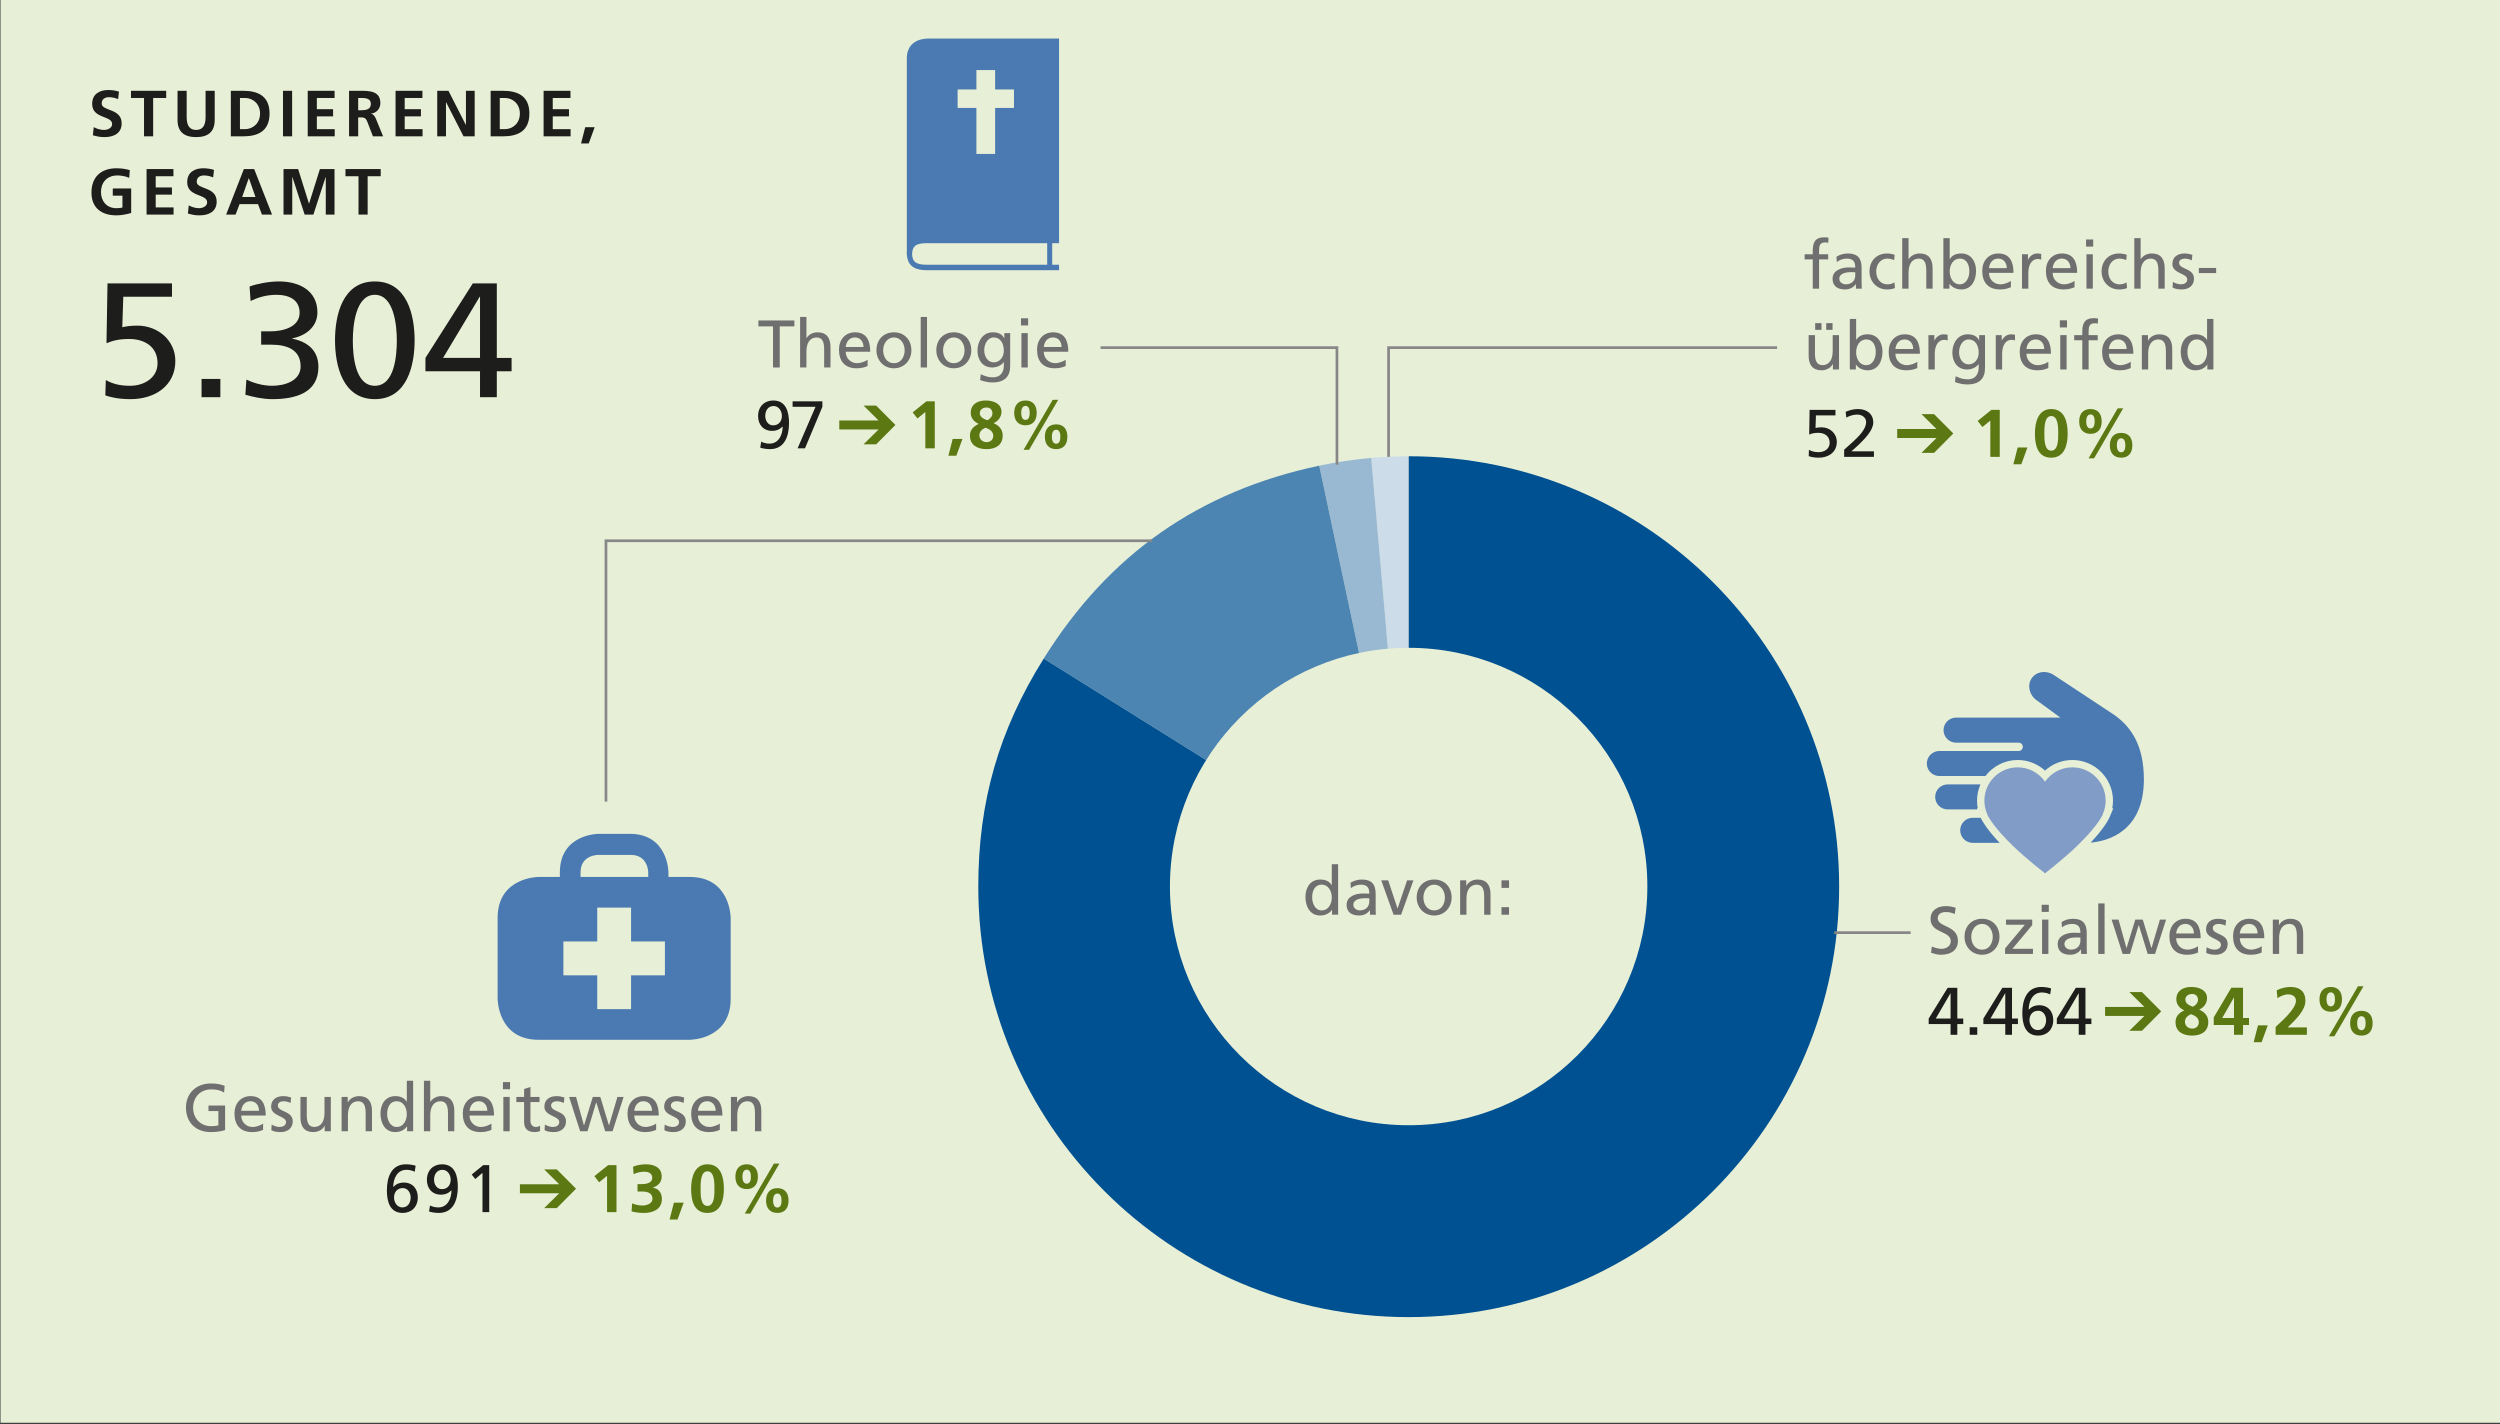 <?xml version="1.0" encoding="UTF-8"?>
<svg xmlns="http://www.w3.org/2000/svg" xmlns:xlink="http://www.w3.org/1999/xlink" version="1.1" viewBox="0 0 920 524">
  <rect x="0" y="0" width="920" height="524" fill="#333333" stroke="none"/>
  <defs>
    <style>
      .st0, .st1 {
        fill: none;
      }

      .st2 {
        fill: #005191;
      }

      .st2, .st3, .st4, .st5 {
        fill-rule: evenodd;
      }

      .st6 {
        fill: #e8efd7;
      }

      .st7 {
        fill: #1d1d1b;
      }

      .st1 {
        stroke: #878787;
      }

      .st8 {
        fill: #5b7813;
      }

      .st9 {
        fill: #5b7813;
      }

      .st10 {
        isolation: isolate;
      }

      .st11 {
        mix-blend-mode: multiply;
      }

      .st12 {
        clip-path: url(#clippath-1);
      }

      .st3 {
        fill: #4c85b2;
      }

      .st13 {
        fill: #4a7ab1;
      }

      .st14 {
        fill: #706f6f;
      }

      .st15 {
        fill: #706f6f;
      }

      .st4 {
        fill: #99b9d3;
      }

      .st16 {
        fill: #819cc7;
      }

      .st5 {
        fill: #ccdce9;
      }

      .st17 {
        clip-path: url(#clippath);
      }
    </style>
    <clipPath id="clippath">
      <rect class="st0" x="171.425" y="297.752" width="109.164" height="86.196"></rect>
    </clipPath>
    <clipPath id="clippath-1">
      <rect class="st0" x="311.606" y="-2.725" width="100.225" height="103.459"></rect>
    </clipPath>
  </defs>
  <g class="st10">
    <g id="Studenten_Fachbereiche">
      <rect class="st6" x=".183" y="-.417" width="920" height="524"></rect>
      <g class="st11">
        <g>
          <path class="st5" d="M518.412,326.3l-13.805-157.796c4.445-.389,9.344-.603,13.805-.603v158.399Z"></path>
          <path class="st4" d="M518.412,326.3l-32.933-154.938c6.075-1.291,12.94-2.317,19.128-2.859l13.805,157.796Z"></path>
          <path class="st3" d="M518.412,326.3l-134.33-83.939c24.013-38.43,57.072-61.577,101.397-70.999l32.933,154.938Z"></path>
          <path class="st2" d="M518.412,326.3v-158.399c87.481,0,158.399,70.918,158.399,158.399s-70.918,158.399-158.399,158.399-158.399-70.918-158.399-158.399c0-31.231,7.519-57.453,24.069-83.939l134.33,83.939Z"></path>
        </g>
      </g>
      <polyline class="st1" points="405 127.926 492 127.926 492 171"></polyline>
      <polyline class="st1" points="653.97 127.926 511 127.926 511 168.117"></polyline>
      <polyline class="st1" points="223 295 223 199 424 199"></polyline>
      <line class="st1" x1="703.113" y1="343.212" x2="675" y2="343.212"></line>
      <g class="st11">
        <path class="st16" d="M774.878,294.644c0-6.77-5.489-12.26-12.26-12.26-4.168,0-7.838,2.09-10.053,5.269-2.215-3.179-5.885-5.269-10.053-5.269-6.772,0-12.26,5.49-12.26,12.26,0,1.742.374,3.393,1.03,4.895l-.049.009c.607,1.456,2.943,5.395,9.808,12.016,4.494,4.333,11.525,9.833,11.525,9.833,0,0,7.03-5.5,11.524-9.833,6.865-6.621,9.201-10.56,9.808-12.016l-.049-.009c.655-1.502,1.03-3.153,1.03-4.895"></path>
        <path class="st13" d="M727.497,297.485l.315-.058c-.175-.915-.263-1.844-.263-2.783,0-2.129.454-4.152,1.259-5.988h-12.06c-2.551,0-4.605,2.07-4.605,4.605,0,2.551,2.054,4.605,4.605,4.605h10.9l-.152-.38Z"></path>
        <path class="st13" d="M777.354,262.63c-6.495-4.278-21.675-14.313-21.675-14.313-2.839-1.816-6.467-1.171-8.13,1.456-1.637,2.638-.676,6.24,2.158,8.083l8.522,6.23h-38.403c-2.549,0-4.605,2.054-4.605,4.605,0,2.534,2.055,4.605,4.605,4.605h23.042c.841,0,1.529.69,1.529,1.527,0,.857-.688,1.548-1.529,1.548h-29.194c-2.535,0-4.605,2.054-4.605,4.605s2.07,4.605,4.605,4.605h16.962c2.736-3.578,7.036-5.899,11.877-5.899,3.749,0,7.325,1.418,10.053,3.901,2.728-2.482,6.304-3.901,10.053-3.901,8.251,0,14.963,6.712,14.963,14.963,0,.939-.088,1.869-.263,2.783l.365.067-1.29,3.093c-.5,1.199-2.131,4.275-7.04,9.496,6.335-.534,19.598-4.085,19.598-23.286,0-12.961-5.084-19.893-11.597-24.167Z"></path>
        <path class="st13" d="M728.895,300.941h-2.937c-2.535,0-4.605,2.071-4.605,4.605,0,2.551,2.069,4.624,4.605,4.624h9.901c-4.548-4.823-6.314-7.83-6.964-9.229Z"></path>
      </g>
      <g class="st11">
        <g class="st17">
          <path class="st13" d="M244.69,358.912h-12.455v12.454h-12.455v-12.454h-12.455v-12.455h12.455v-12.455h12.455v12.455h12.455v12.455ZM238.551,322.72h-24.911v-1.702c0-6.406,6.405-6.406,6.405-6.406h12.099c6.406,0,6.406,6.406,6.406,6.406v1.702ZM268.888,367.583v-29.799s0-15.064-15.064-15.064h-7.836v-1.633s0-14.235-14.235-14.235h-11.491s-14.235,0-14.235,14.235v1.633h-7.836s-15.066,0-15.066,15.064v29.799s0,15.064,15.066,15.064h55.634s15.064,0,15.064-15.064"></path>
        </g>
      </g>
      <g class="st11">
        <g class="st12">
          <path class="st13" d="M373.141,39.711h-6.935v16.926h-6.889v-16.926h-6.912v-6.794h6.912v-7.125h6.889v7.125h6.935v6.794ZM389.73,88.684V14.175h-48.023c-4.007,0-8,1.897-8,7.314v71.902s1.865-.458,1.979-1.503c.16-1.489,1.962-3.205,2.764-3.205h51.281Z"></path>
          <path class="st13" d="M335.656,93.458c.086-2.476.914-3.97,5.39-3.97h48.685v-2.006h-48.725c-3.712,0-6.816,1.078-7.258,5.407-.055.055-.055,1.084,0,1.138.442,4.329,3.546,5.408,7.258,5.408h48.725v-2.007h-48.685c-4.476,0-5.304-1.492-5.39-3.969"></path>
          <rect class="st13" x="385.37" y="88.422" width="1.842" height="9.395"></rect>
        </g>
      </g>
      <path class="st6" d="M518.383,414.086c48.516,0,87.846-39.33,87.846-87.846s-39.33-87.846-87.846-87.846-87.846,39.33-87.846,87.846,39.33,87.846,87.846,87.846"></path>
      <g>
        <path class="st15" d="M719.35,336.35c-1.264-.496-1.959-.719-3.249-.719-1.389,0-3.025.495-3.025,2.305,0,3.322,7.439,2.554,7.439,8.257,0,3.694-2.851,5.157-6.324,5.157-1.215,0-2.404-.347-3.546-.719l.249-2.305c.843.347,2.33.843,3.595.843,1.413,0,3.396-.793,3.396-2.827,0-3.868-7.438-2.802-7.438-8.182,0-3.075,2.43-4.711,5.554-4.711,1.14,0,2.505.198,3.694.62l-.347,2.281Z"></path>
        <path class="st15" d="M729.391,338.11c3.843,0,6.421,2.776,6.421,6.621,0,3.619-2.628,6.619-6.421,6.619-3.819,0-6.448-3-6.448-6.619,0-3.844,2.58-6.621,6.448-6.621ZM729.391,349.466c2.727,0,3.942-2.479,3.942-4.735,0-2.406-1.462-4.737-3.942-4.737-2.505,0-3.967,2.331-3.967,4.737,0,2.256,1.215,4.735,3.967,4.735Z"></path>
        <path class="st15" d="M737.868,349.019l7.29-8.728h-6.943v-1.884h9.646v2.034l-7.29,8.728h7.563v1.884h-10.265v-2.034Z"></path>
        <path class="st15" d="M753.958,335.58h-2.628v-2.628h2.628v2.628ZM751.479,338.407h2.331v12.646h-2.331v-12.646Z"></path>
        <path class="st15" d="M758.668,339.3c1.165-.694,2.554-1.19,4.167-1.19,3.619,0,5.082,1.785,5.082,5.232v5.232c0,1.438.05,2.107.1,2.479h-2.182v-1.636h-.05c-.546.768-1.786,1.933-3.918,1.933-2.728,0-4.638-1.19-4.638-3.942,0-3.174,3.472-4.165,5.877-4.165.918,0,1.563,0,2.479.05,0-2.182-.793-3.298-3.123-3.298-1.315,0-2.728.496-3.67,1.29l-.124-1.984ZM765.586,345.028c-.495,0-.992-.05-1.487-.05-1.264,0-4.389.198-4.389,2.43,0,1.339,1.289,2.058,2.355,2.058,2.305,0,3.52-1.438,3.52-3.322v-1.116Z"></path>
        <path class="st15" d="M772.156,332.457h2.331v18.596h-2.331v-18.596Z"></path>
        <path class="st15" d="M793.058,351.053h-2.703l-3.273-10.612h-.05l-3.199,10.612h-2.702l-4.068-12.646h2.554l2.901,10.463h.05l3.223-10.463h2.752l3.174,10.463h.05l3.075-10.463h2.281l-4.066,12.646Z"></path>
        <path class="st15" d="M808.873,350.533c-.892.322-1.909.818-3.991.818-4.488,0-6.547-2.727-6.547-6.843,0-3.744,2.356-6.397,5.926-6.397,4.216,0,5.58,3.075,5.58,7.141h-9.025c0,2.504,1.959,4.215,4.165,4.215,1.537,0,3.322-.793,3.892-1.264v2.331ZM807.361,343.515c0-1.933-1.141-3.52-3.15-3.52-2.281,0-3.223,1.884-3.396,3.52h6.546Z"></path>
        <path class="st15" d="M812.021,348.574c.918.595,2.232.892,2.901.892,1.066,0,2.38-.447,2.38-1.81,0-2.305-5.479-2.107-5.479-5.653,0-2.628,1.959-3.892,4.464-3.892,1.091,0,1.983.222,2.901.495l-.198,2.034c-.522-.322-1.909-.645-2.455-.645-1.191,0-2.232.496-2.232,1.537,0,2.578,5.481,1.834,5.481,5.877,0,2.703-2.158,3.942-4.414,3.942-1.19,0-2.404-.123-3.471-.693l.123-2.083Z"></path>
        <path class="st15" d="M832.301,350.533c-.892.322-1.909.818-3.991.818-4.488,0-6.547-2.727-6.547-6.843,0-3.744,2.356-6.397,5.926-6.397,4.216,0,5.58,3.075,5.58,7.141h-9.025c0,2.504,1.959,4.215,4.165,4.215,1.537,0,3.322-.793,3.892-1.264v2.331ZM830.789,343.515c0-1.933-1.141-3.52-3.15-3.52-2.281,0-3.223,1.884-3.396,3.52h6.546Z"></path>
        <path class="st15" d="M836.392,338.407h2.256v2.008h.05c.694-1.438,2.38-2.305,4.141-2.305,3.273,0,4.735,2.033,4.735,5.43v7.513h-2.331v-6.546c0-2.95-.645-4.389-2.677-4.513-2.653,0-3.844,2.133-3.844,5.208v5.851h-2.33v-12.646Z"></path>
      </g>
      <g>
        <path class="st15" d="M284.472,120.109h-5.38v-2.182h13.24v2.182h-5.38v15.125h-2.479v-15.125Z"></path>
        <path class="st15" d="M294.438,116.638h2.331v7.761h.05c.843-1.339,2.305-2.108,4.066-2.108,3.273,0,4.735,2.034,4.735,5.43v7.513h-2.331v-6.546c0-2.95-.644-4.389-2.677-4.513-2.653,0-3.843,2.132-3.843,5.207v5.852h-2.331v-18.597Z"></path>
        <path class="st15" d="M319.28,134.714c-.892.322-1.908.818-3.991.818-4.488,0-6.546-2.728-6.546-6.844,0-3.744,2.355-6.397,5.926-6.397,4.215,0,5.578,3.075,5.578,7.141h-9.025c0,2.505,1.959,4.215,4.165,4.215,1.537,0,3.322-.793,3.892-1.264v2.331ZM317.768,127.697c0-1.934-1.14-3.521-3.148-3.521-2.281,0-3.223,1.885-3.397,3.521h6.546Z"></path>
        <path class="st15" d="M328.974,122.291c3.843,0,6.421,2.777,6.421,6.621,0,3.62-2.628,6.621-6.421,6.621-3.819,0-6.447-3.001-6.447-6.621,0-3.844,2.578-6.621,6.447-6.621ZM328.974,133.648c2.727,0,3.942-2.479,3.942-4.736,0-2.405-1.463-4.736-3.942-4.736-2.505,0-3.967,2.331-3.967,4.736,0,2.257,1.215,4.736,3.967,4.736Z"></path>
        <path class="st15" d="M338.816,116.638h2.331v18.597h-2.331v-18.597Z"></path>
        <path class="st15" d="M351.013,122.291c3.844,0,6.423,2.777,6.423,6.621,0,3.62-2.628,6.621-6.423,6.621-3.817,0-6.447-3.001-6.447-6.621,0-3.844,2.578-6.621,6.447-6.621ZM351.013,133.648c2.728,0,3.943-2.479,3.943-4.736,0-2.405-1.464-4.736-3.943-4.736-2.504,0-3.967,2.331-3.967,4.736,0,2.257,1.215,4.736,3.967,4.736Z"></path>
        <path class="st15" d="M371.741,134.689c0,3.843-1.984,6.05-6.522,6.05-1.339,0-2.505-.174-4.537-.868l.248-2.158c1.785.818,2.851,1.141,4.563,1.141,2.455,0,3.918-1.661,3.918-4.339v-1.24h-.05c-.992,1.314-2.628,1.959-4.24,1.959-3.621,0-5.406-2.95-5.406-6.224,0-3.248,1.836-6.72,5.653-6.72,2.232,0,3.472.818,4.167,2.182h.05v-1.885h2.157v12.101ZM369.41,129.06c0-2.628-1.215-4.885-3.694-4.885-2.356,0-3.522,2.554-3.522,4.711,0,2.38,1.339,4.463,3.522,4.463s3.694-1.934,3.694-4.29Z"></path>
        <path class="st15" d="M378.359,119.762h-2.629v-2.629h2.629v2.629ZM375.88,122.589h2.331v12.646h-2.331v-12.646Z"></path>
        <path class="st15" d="M392.169,134.714c-.892.322-1.909.818-3.993.818-4.488,0-6.546-2.728-6.546-6.844,0-3.744,2.356-6.397,5.926-6.397,4.215,0,5.58,3.075,5.58,7.141h-9.026c0,2.505,1.959,4.215,4.167,4.215,1.537,0,3.322-.793,3.892-1.264v2.331ZM390.657,127.697c0-1.934-1.141-3.521-3.15-3.521-2.281,0-3.223,1.885-3.397,3.521h6.547Z"></path>
      </g>
      <g>
        <path class="st15" d="M82.472,402.082c-1.215-.793-2.529-1.19-4.761-1.19-3.991,0-6.645,2.901-6.645,6.769,0,4.066,2.925,6.769,6.52,6.769,1.711,0,2.158-.174,2.778-.298v-5.256h-3.645v-2.034h6.124v9.001c-.942.322-2.578.768-5.281.768-5.479,0-9.125-3.52-9.125-9.025,0-5.331,3.868-8.877,9.15-8.877,2.53,0,3.646.372,5.083.867l-.198,2.505Z"></path>
        <path class="st15" d="M96.825,415.794c-.892.322-1.908.818-3.991.818-4.488,0-6.546-2.727-6.546-6.843,0-3.744,2.355-6.397,5.926-6.397,4.215,0,5.578,3.075,5.578,7.141h-9.025c0,2.504,1.959,4.215,4.165,4.215,1.537,0,3.322-.793,3.892-1.264v2.331ZM95.313,408.777c0-1.935-1.14-3.522-3.148-3.522-2.281,0-3.223,1.884-3.397,3.522h6.546Z"></path>
        <path class="st15" d="M99.973,413.835c.917.595,2.231.892,2.901.892,1.066,0,2.38-.447,2.38-1.81,0-2.305-5.481-2.107-5.481-5.653,0-2.628,1.959-3.892,4.464-3.892,1.091,0,1.983.222,2.901.495l-.198,2.034c-.521-.322-1.909-.645-2.455-.645-1.19,0-2.232.496-2.232,1.537,0,2.578,5.481,1.834,5.481,5.877,0,2.703-2.157,3.942-4.414,3.942-1.19,0-2.404-.123-3.471-.694l.124-2.082Z"></path>
        <path class="st15" d="M121.742,416.314h-2.256v-2.008h-.051c-.693,1.438-2.38,2.305-4.14,2.305-3.273,0-4.737-2.033-4.737-5.43v-7.513h2.331v6.546c0,2.952.645,4.389,2.679,4.513,2.652,0,3.843-2.133,3.843-5.208v-5.851h2.331v12.646Z"></path>
        <path class="st15" d="M125.707,403.668h2.256v2.008h.05c.694-1.438,2.38-2.305,4.141-2.305,3.273,0,4.735,2.033,4.735,5.43v7.513h-2.331v-6.546c0-2.95-.644-4.389-2.677-4.513-2.653,0-3.843,2.133-3.843,5.208v5.851h-2.331v-12.646Z"></path>
        <path class="st15" d="M149.806,414.529h-.051c-.62.942-2.058,2.082-4.314,2.082-3.819,0-5.43-3.396-5.43-6.843,0-3.397,1.785-6.397,5.455-6.397,2.206,0,3.471.867,4.189,2.033h.05v-7.686h2.331v18.596h-2.231v-1.785ZM145.987,414.727c2.628,0,3.718-2.604,3.718-4.711,0-2.355-1.215-4.761-3.744-4.761s-3.52,2.38-3.471,4.686c-.05,1.984.992,4.786,3.496,4.786Z"></path>
        <path class="st15" d="M156.003,397.718h2.331v7.761h.05c.843-1.339,2.305-2.107,4.066-2.107,3.273,0,4.735,2.033,4.735,5.43v7.513h-2.331v-6.546c0-2.95-.644-4.389-2.677-4.513-2.653,0-3.843,2.133-3.843,5.208v5.851h-2.331v-18.596Z"></path>
        <path class="st15" d="M180.845,415.794c-.892.322-1.909.818-3.993.818-4.488,0-6.546-2.727-6.546-6.843,0-3.744,2.356-6.397,5.926-6.397,4.215,0,5.58,3.075,5.58,7.141h-9.026c0,2.504,1.959,4.215,4.167,4.215,1.537,0,3.322-.793,3.892-1.264v2.331ZM179.333,408.777c0-1.935-1.141-3.522-3.15-3.522-2.281,0-3.223,1.884-3.397,3.522h6.547Z"></path>
        <path class="st15" d="M187.712,400.842h-2.629v-2.629h2.629v2.629ZM185.233,403.668h2.331v12.646h-2.331v-12.646Z"></path>
        <path class="st15" d="M198.546,405.552h-3.346v6.919c0,1.462.892,2.256,1.958,2.256.72,0,1.24-.223,1.587-.447v1.984c-.521.149-1.239.347-1.983.347-2.406,0-3.892-1.14-3.892-3.669v-7.39h-2.853v-1.884h2.853v-2.926l2.331-.744v3.67h3.346v1.884Z"></path>
        <path class="st15" d="M200.529,413.835c.917.595,2.231.892,2.901.892,1.066,0,2.38-.447,2.38-1.81,0-2.305-5.481-2.107-5.481-5.653,0-2.628,1.959-3.892,4.464-3.892,1.091,0,1.983.222,2.901.495l-.198,2.034c-.521-.322-1.909-.645-2.455-.645-1.19,0-2.232.496-2.232,1.537,0,2.578,5.481,1.834,5.481,5.877,0,2.703-2.157,3.942-4.414,3.942-1.19,0-2.404-.123-3.471-.694l.124-2.082Z"></path>
        <path class="st15" d="M225.422,416.314h-2.703l-3.273-10.612h-.05l-3.199,10.612h-2.703l-4.066-12.646h2.554l2.901,10.463h.05l3.223-10.463h2.752l3.174,10.463h.05l3.075-10.463h2.281l-4.066,12.646Z"></path>
        <path class="st15" d="M241.461,415.794c-.892.322-1.909.818-3.993.818-4.488,0-6.546-2.727-6.546-6.843,0-3.744,2.356-6.397,5.926-6.397,4.215,0,5.58,3.075,5.58,7.141h-9.026c0,2.504,1.959,4.215,4.167,4.215,1.537,0,3.322-.793,3.892-1.264v2.331ZM239.949,408.777c0-1.935-1.141-3.522-3.15-3.522-2.281,0-3.223,1.884-3.397,3.522h6.547Z"></path>
        <path class="st15" d="M244.608,413.835c.918.595,2.232.892,2.901.892,1.066,0,2.38-.447,2.38-1.81,0-2.305-5.479-2.107-5.479-5.653,0-2.628,1.959-3.892,4.462-3.892,1.092,0,1.984.222,2.902.495l-.199,2.034c-.521-.322-1.909-.645-2.454-.645-1.191,0-2.232.496-2.232,1.537,0,2.578,5.479,1.834,5.479,5.877,0,2.703-2.157,3.942-4.413,3.942-1.191,0-2.406-.123-3.472-.694l.124-2.082Z"></path>
        <path class="st15" d="M264.889,415.794c-.892.322-1.908.818-3.991.818-4.488,0-6.546-2.727-6.546-6.843,0-3.744,2.355-6.397,5.926-6.397,4.215,0,5.578,3.075,5.578,7.141h-9.025c0,2.504,1.959,4.215,4.165,4.215,1.537,0,3.322-.793,3.892-1.264v2.331ZM263.377,408.777c0-1.935-1.14-3.522-3.148-3.522-2.281,0-3.223,1.884-3.397,3.522h6.546Z"></path>
        <path class="st15" d="M268.98,403.668h2.256v2.008h.05c.694-1.438,2.38-2.305,4.141-2.305,3.273,0,4.735,2.033,4.735,5.43v7.513h-2.331v-6.546c0-2.95-.644-4.389-2.677-4.513-2.653,0-3.843,2.133-3.843,5.208v5.851h-2.331v-12.646Z"></path>
      </g>
      <g>
        <path class="st15" d="M490.198,334.826h-.05c-.62.942-2.058,2.082-4.314,2.082-3.819,0-5.431-3.396-5.431-6.843,0-3.397,1.786-6.397,5.455-6.397,2.208,0,3.472.867,4.191,2.033h.05v-7.686h2.331v18.596h-2.232v-1.785ZM486.379,335.024c2.629,0,3.72-2.604,3.72-4.711,0-2.355-1.215-4.761-3.744-4.761s-3.52,2.38-3.471,4.686c-.05,1.984.992,4.786,3.495,4.786Z"></path>
        <path class="st15" d="M496.99,324.858c1.165-.694,2.554-1.19,4.167-1.19,3.619,0,5.082,1.785,5.082,5.232v5.232c0,1.438.05,2.107.1,2.479h-2.182v-1.636h-.05c-.546.768-1.786,1.933-3.918,1.933-2.728,0-4.638-1.19-4.638-3.942,0-3.174,3.472-4.165,5.877-4.165.918,0,1.563,0,2.479.05,0-2.182-.793-3.298-3.123-3.298-1.315,0-2.728.496-3.67,1.29l-.124-1.984ZM503.908,330.586c-.495,0-.992-.05-1.487-.05-1.264,0-4.389.198-4.389,2.43,0,1.339,1.289,2.058,2.355,2.058,2.305,0,3.52-1.438,3.52-3.322v-1.116Z"></path>
        <path class="st15" d="M515.61,336.611h-2.778l-4.537-12.646h2.554l3.421,10.315h.05l3.496-10.315h2.331l-4.537,12.646Z"></path>
        <path class="st15" d="M527.784,323.668c3.843,0,6.421,2.776,6.421,6.621,0,3.619-2.628,6.619-6.421,6.619-3.819,0-6.448-3-6.448-6.619,0-3.844,2.58-6.621,6.448-6.621ZM527.784,335.024c2.727,0,3.942-2.479,3.942-4.735,0-2.406-1.462-4.737-3.942-4.737-2.505,0-3.967,2.331-3.967,4.737,0,2.256,1.215,4.735,3.967,4.735Z"></path>
        <path class="st15" d="M537.326,323.965h2.257v2.008h.05c.694-1.438,2.38-2.305,4.141-2.305,3.273,0,4.735,2.033,4.735,5.43v7.513h-2.331v-6.546c0-2.95-.645-4.389-2.677-4.513-2.653,0-3.844,2.133-3.844,5.208v5.851h-2.331v-12.646Z"></path>
        <path class="st15" d="M555.326,326.743h-2.778v-2.778h2.778v2.778ZM552.549,333.833h2.778v2.778h-2.778v-2.778Z"></path>
      </g>
      <g>
        <path class="st7" d="M43.472,36.486c-1.056-.456-2.231-.72-3.408-.72-1.151,0-2.64.504-2.64,2.328,0,2.904,7.345,1.68,7.345,7.297,0,3.672-2.904,5.064-6.289,5.064-1.824,0-2.64-.24-4.296-.648l.312-3.024c1.152.624,2.473,1.032,3.793,1.032,1.271,0,2.976-.648,2.976-2.16,0-3.192-7.345-1.873-7.345-7.417,0-3.744,2.904-5.112,5.856-5.112,1.44,0,2.784.192,4.009.6l-.312,2.76Z"></path>
        <path class="st7" d="M53,36.054h-4.801v-2.64h12.961v2.64h-4.801v14.113h-3.359v-14.113Z"></path>
        <path class="st7" d="M65.335,33.414h3.36v9.673c0,2.856.912,4.729,3.48,4.729s3.48-1.873,3.48-4.729v-9.673h3.36v10.705c0,4.488-2.545,6.336-6.841,6.336s-6.841-1.848-6.841-6.336v-10.705Z"></path>
        <path class="st7" d="M84.943,33.414h4.584c5.137,0,9.673,1.728,9.673,8.376s-4.536,8.377-9.673,8.377h-4.584v-16.753ZM88.304,47.527h1.872c2.808,0,5.521-2.088,5.521-5.737s-2.713-5.736-5.521-5.736h-1.872v11.473Z"></path>
        <path class="st7" d="M104.143,33.414h3.36v16.753h-3.36v-16.753Z"></path>
        <path class="st7" d="M113.238,33.414h9.889v2.64h-6.528v4.128h5.977v2.64h-5.977v4.705h6.576v2.64h-9.937v-16.753Z"></path>
        <path class="st7" d="M128.455,33.414h3.624c3.601,0,7.896-.12,7.896,4.536,0,1.968-1.32,3.601-3.456,3.889v.048c.912.072,1.44.984,1.776,1.728l2.688,6.553h-3.744l-2.016-5.232c-.48-1.248-.912-1.728-2.328-1.728h-1.08v6.96h-3.36v-16.753ZM131.815,40.567h1.104c1.656,0,3.553-.24,3.553-2.329,0-2.016-1.872-2.184-3.553-2.184h-1.104v4.513Z"></path>
        <path class="st7" d="M145.566,33.414h9.889v2.64h-6.528v4.128h5.977v2.64h-5.977v4.705h6.576v2.64h-9.937v-16.753Z"></path>
        <path class="st7" d="M160.902,33.414h4.128l6.385,12.529h.048v-12.529h3.217v16.753h-4.104l-6.408-12.529h-.048v12.529h-3.217v-16.753Z"></path>
        <path class="st7" d="M180.559,33.414h4.584c5.137,0,9.673,1.728,9.673,8.376s-4.536,8.377-9.673,8.377h-4.584v-16.753ZM183.919,47.527h1.872c2.808,0,5.521-2.088,5.521-5.737s-2.713-5.736-5.521-5.736h-1.872v11.473Z"></path>
        <path class="st7" d="M200.046,33.414h9.889v2.64h-6.528v4.128h5.976v2.64h-5.976v4.705h6.576v2.64h-9.937v-16.753Z"></path>
        <path class="st7" d="M215.357,46.807h3.48l-2.185,6h-2.832l1.536-6Z"></path>
        <path class="st7" d="M47.553,65.454c-1.297-.6-2.977-.888-4.32-.888-3.913,0-6.073,2.64-6.073,6.073,0,3.408,2.112,5.977,5.688,5.977.912,0,1.633-.096,2.209-.24v-4.368h-3.553v-2.64h6.769v9.024c-1.776.48-3.624.864-5.425.864-5.424,0-9.192-2.712-9.192-8.377,0-5.736,3.504-8.953,9.192-8.953,1.944,0,3.48.264,4.921.696l-.216,2.832Z"></path>
        <path class="st7" d="M53.936,62.214h9.889v2.64h-6.528v4.128h5.976v2.64h-5.976v4.705h6.576v2.64h-9.937v-16.753Z"></path>
        <path class="st7" d="M78.439,65.286c-1.056-.456-2.231-.72-3.408-.72-1.151,0-2.64.504-2.64,2.328,0,2.904,7.345,1.68,7.345,7.297,0,3.672-2.904,5.064-6.289,5.064-1.824,0-2.64-.24-4.296-.648l.312-3.024c1.152.624,2.473,1.032,3.793,1.032,1.271,0,2.976-.648,2.976-2.16,0-3.192-7.345-1.873-7.345-7.417,0-3.744,2.904-5.112,5.856-5.112,1.44,0,2.784.192,4.009.6l-.312,2.76Z"></path>
        <path class="st7" d="M89.743,62.214h3.793l6.576,16.753h-3.721l-1.439-3.84h-6.793l-1.464,3.84h-3.48l6.528-16.753ZM91.592,65.574h-.048l-2.425,6.913h4.896l-2.424-6.913Z"></path>
        <path class="st7" d="M104.335,62.214h5.376l3.984,12.697h.048l3.984-12.697h5.377v16.753h-3.217v-13.825h-.048l-4.513,13.825h-3.216l-4.513-13.825-.048.048v13.777h-3.216v-16.753Z"></path>
        <path class="st7" d="M131.935,64.854h-4.801v-2.64h12.962v2.64h-4.801v14.113h-3.36v-14.113Z"></path>
      </g>
      <path class="st9" d="M795.323,372.197l-7.082,7.131h-4.637l5.521-5.46h-14.454v-3.329h14.454l-5.521-5.459h4.637l7.082,7.117Z"></path>
      <path class="st9" d="M329.51,156.38l-7.082,7.13h-4.637l5.521-5.459h-14.454v-3.329h14.454l-5.521-5.459h4.637l7.082,7.118Z"></path>
      <path class="st9" d="M718.821,159.524l-7.082,7.13h-4.637l5.521-5.459h-14.454v-3.329h14.454l-5.521-5.459h4.637l7.082,7.118Z"></path>
      <path class="st9" d="M211.981,437.459l-7.082,7.129h-4.637l5.521-5.459h-14.454v-3.329h14.454l-5.521-5.46h4.637l7.082,7.119Z"></path>
      <g>
        <path class="st7" d="M717.811,376.862h-8.059v-2.033l6.993-11.331h3.545v11.331h2.183v2.033h-2.183v3.942h-2.479v-3.942ZM717.811,365.531h-.049l-5.406,9.298h5.455v-9.298Z"></path>
        <path class="st7" d="M724.851,378.027h2.777v2.777h-2.777v-2.777Z"></path>
        <path class="st7" d="M737.941,376.862h-8.059v-2.033l6.993-11.331h3.545v11.331h2.183v2.033h-2.183v3.942h-2.479v-3.942ZM737.941,365.531h-.049l-5.406,9.298h5.455v-9.298Z"></path>
        <path class="st7" d="M754.454,365.952c-.893-.472-1.959-.72-3.075-.72-3.224,0-4.785,2.977-4.835,6.299l.05-.025c1.165-1.141,2.355-1.586,3.794-1.586,3.347,0,5.207,2.355,5.207,5.455,0,3.57-2.405,5.727-5.555,5.727-4.835,0-5.827-4.363-5.827-8.306,0-4.687,1.538-9.597,7.018-9.597,1.19,0,2.95.273,3.57.546l-.347,2.207ZM750.064,371.953c-2.058,0-3.223,1.537-3.223,3.471,0,1.637,1.017,3.645,3.05,3.645,2.083,0,3.074-1.785,3.074-3.645,0-1.611-.942-3.471-2.901-3.471Z"></path>
        <path class="st7" d="M764.965,376.862h-8.059v-2.033l6.993-11.331h3.545v11.331h2.183v2.033h-2.183v3.942h-2.479v-3.942ZM764.965,365.531h-.049l-5.406,9.298h5.455v-9.298Z"></path>
      </g>
      <g>
        <path class="st8" d="M803.763,371.779c-1.736-.77-2.877-2.207-2.877-4.018,0-3.1,2.355-4.562,5.505-4.562,3.05,0,5.802,1.266,5.802,4.166,0,1.562-.967,3.373-2.876,4.141v.025c2.281,1.066,3.323,2.554,3.323,4.537,0,3.496-2.529,5.033-5.951,5.033-3.372,0-6.1-1.463-6.1-4.983,0-1.935,1.091-3.272,3.174-4.29v-.049ZM806.688,378.523c1.389,0,2.479-.867,2.479-2.307,0-1.71-1.463-2.528-2.901-3-1.239.596-2.207,1.389-2.207,2.852,0,1.438,1.24,2.455,2.629,2.455ZM806.937,370.465c.967-.348,1.934-1.438,1.934-2.504,0-1.289-.818-2.182-2.132-2.182-1.265,0-2.529.693-2.529,2.082,0,1.488,1.537,2.157,2.728,2.604Z"></path>
        <path class="st8" d="M814.646,374.407l6.472-10.909h4.314v11.133h2.207v2.578h-2.207v3.596h-3.322v-3.596h-7.464v-2.802ZM822.109,374.631v-7.514h-.05l-4.29,7.514h4.34Z"></path>
        <path class="st8" d="M830.935,377.334h3.596l-2.257,6.198h-2.926l1.587-6.198Z"></path>
        <path class="st8" d="M837.43,380.805v-2.9c1.611-1.562,7.488-6.473,7.488-9.646,0-1.586-1.413-2.33-2.827-2.33-1.463,0-2.851.645-3.991,1.389l-.273-2.877c1.562-.793,3.372-1.24,5.133-1.24,3.298,0,5.431,1.662,5.431,5.059,0,3.67-3.695,7.043-6.521,9.819h7.066v2.728h-11.505Z"></path>
        <path class="st8" d="M853.569,367.762c0-2.876,1.513-4.562,4.166-4.562s4.116,1.687,4.116,4.562-1.463,4.562-4.116,4.562-4.166-1.686-4.166-4.562ZM859.272,367.762c0-1.066-.223-2.578-1.537-2.578s-1.587,1.512-1.587,2.578.272,2.579,1.587,2.579,1.537-1.513,1.537-2.579ZM867.728,362.952h2.033l-10.711,18.397h-2.033l10.711-18.397ZM864.852,376.54c0-2.876,1.513-4.562,4.166-4.562s4.116,1.687,4.116,4.562-1.463,4.562-4.116,4.562-4.166-1.686-4.166-4.562ZM870.555,376.54c0-1.066-.224-2.579-1.537-2.579s-1.587,1.513-1.587,2.579.272,2.579,1.587,2.579,1.537-1.514,1.537-2.579Z"></path>
      </g>
      <g>
        <path class="st7" d="M280.122,162.533c.893.471,1.958.719,3.074.719,3.224,0,4.785-2.975,4.835-6.298l-.05.025c-1.165,1.141-2.355,1.587-3.793,1.587-3.348,0-5.207-2.356-5.207-5.455,0-3.571,2.404-5.728,5.554-5.728,4.835,0,5.827,4.364,5.827,8.307,0,4.687-1.537,9.596-7.018,9.596-1.189,0-2.95-.272-3.57-.545l.348-2.207ZM284.511,156.532c2.058,0,3.223-1.538,3.223-3.472,0-1.636-1.017-3.645-3.05-3.645-2.082,0-3.074,1.786-3.074,3.645,0,1.612.942,3.472,2.901,3.472Z"></path>
        <path class="st7" d="M302.635,149.713l-6.397,15.274h-2.728l6.596-15.274h-8.431v-2.033h10.96v2.033Z"></path>
      </g>
      <g>
        <path class="st9" d="M340.924,147.68h3.074v17.307h-3.472v-13.365l-2.926,2.38-1.735-2.256,5.059-4.066Z"></path>
        <path class="st9" d="M350.592,161.516h3.596l-2.257,6.199h-2.926l1.587-6.199Z"></path>
        <path class="st9" d="M360.112,155.962c-1.736-.769-2.877-2.207-2.877-4.017,0-3.1,2.355-4.562,5.505-4.562,3.05,0,5.802,1.265,5.802,4.166,0,1.562-.967,3.372-2.876,4.141v.025c2.281,1.066,3.323,2.554,3.323,4.538,0,3.496-2.529,5.033-5.951,5.033-3.372,0-6.1-1.463-6.1-4.984,0-1.934,1.091-3.273,3.174-4.29v-.049ZM363.038,162.706c1.389,0,2.479-.868,2.479-2.306,0-1.71-1.463-2.529-2.901-3-1.239.595-2.207,1.389-2.207,2.852,0,1.438,1.24,2.455,2.629,2.455ZM363.286,154.647c.967-.347,1.934-1.438,1.934-2.504,0-1.289-.818-2.182-2.132-2.182-1.265,0-2.529.694-2.529,2.083,0,1.488,1.537,2.157,2.728,2.604Z"></path>
        <path class="st9" d="M373.227,151.945c0-2.876,1.513-4.562,4.166-4.562s4.116,1.686,4.116,4.562-1.463,4.562-4.116,4.562-4.166-1.686-4.166-4.562ZM378.93,151.945c0-1.066-.223-2.579-1.537-2.579s-1.587,1.512-1.587,2.579.272,2.579,1.587,2.579,1.537-1.512,1.537-2.579ZM387.385,147.135h2.033l-10.711,18.398h-2.033l10.711-18.398ZM384.509,160.723c0-2.876,1.513-4.562,4.166-4.562s4.116,1.686,4.116,4.562-1.463,4.562-4.116,4.562-4.166-1.686-4.166-4.562ZM390.212,160.723c0-1.066-.224-2.579-1.537-2.579s-1.587,1.513-1.587,2.579.272,2.579,1.587,2.579,1.537-1.513,1.537-2.579Z"></path>
      </g>
      <g>
        <path class="st14" d="M667.091,95.459h-2.976v-1.884h2.976v-1.166c0-3.075.794-5.083,4.24-5.083.595,0,1.091.074,1.562.148l-.099,1.885c-.272-.099-.719-.149-1.116-.149-2.008,0-2.256,1.29-2.256,3v1.364h3.348v1.884h-3.348v10.761h-2.331v-10.761Z"></path>
        <path class="st14" d="M675.818,94.468c1.165-.694,2.554-1.19,4.165-1.19,3.62,0,5.083,1.785,5.083,5.232v5.232c0,1.438.05,2.107.1,2.479h-2.182v-1.637h-.05c-.546.769-1.785,1.934-3.918,1.934-2.728,0-4.637-1.19-4.637-3.942,0-3.174,3.472-4.166,5.877-4.166.917,0,1.562,0,2.479.049,0-2.182-.794-3.297-3.125-3.297-1.313,0-2.728.496-3.669,1.289l-.124-1.983ZM682.736,100.195c-.496,0-.992-.049-1.488-.049-1.265,0-4.389.198-4.389,2.43,0,1.339,1.289,2.058,2.355,2.058,2.306,0,3.521-1.438,3.521-3.323v-1.116Z"></path>
        <path class="st14" d="M697.041,95.708c-.893-.372-1.785-.545-2.529-.545-2.604,0-4.066,2.331-4.066,4.736,0,2.256,1.215,4.736,4.215,4.736.794,0,1.785-.248,2.505-.719l.173,2.083c-.967.446-2.082.521-2.926.521-3.818,0-6.446-3-6.446-6.62,0-3.843,2.578-6.621,6.446-6.621.942,0,2.157.223,2.827.496l-.198,1.934Z"></path>
        <path class="st14" d="M700.015,87.624h2.331v7.761h.05c.843-1.339,2.306-2.108,4.066-2.108,3.272,0,4.735,2.033,4.735,5.43v7.513h-2.33v-6.546c0-2.951-.645-4.389-2.678-4.513-2.653,0-3.844,2.132-3.844,5.207v5.852h-2.331v-18.597Z"></path>
        <path class="st14" d="M715.162,87.624h2.331v7.687h.05c.719-1.165,1.983-2.033,4.19-2.033,3.67,0,5.455,3,5.455,6.397,0,3.471-1.612,6.843-5.431,6.843-2.256,0-3.694-1.141-4.314-2.083h-.05v1.785h-2.231v-18.597ZM721.237,95.162c-2.529,0-3.744,2.405-3.744,4.761,0,2.107,1.091,4.711,3.72,4.711,2.504,0,3.545-2.802,3.496-4.786.049-2.281-.942-4.686-3.472-4.686Z"></path>
        <path class="st14" d="M740.006,105.7c-.893.322-1.909.818-3.992.818-4.488,0-6.546-2.728-6.546-6.843,0-3.744,2.355-6.397,5.926-6.397,4.216,0,5.579,3.075,5.579,7.141h-9.025c0,2.504,1.959,4.215,4.166,4.215,1.537,0,3.322-.793,3.893-1.265v2.331ZM738.493,98.683c0-1.934-1.141-3.521-3.148-3.521-2.281,0-3.224,1.884-3.397,3.521h6.546Z"></path>
        <path class="st14" d="M744.095,93.575h2.183v1.958h.049c.62-1.314,1.959-2.256,3.298-2.256.694,0,1.042.075,1.538.174v2.083c-.422-.173-.893-.223-1.29-.223-2.083,0-3.446,1.984-3.446,5.158v5.752h-2.331v-12.646Z"></path>
        <path class="st14" d="M763.435,105.7c-.893.322-1.909.818-3.992.818-4.488,0-6.546-2.728-6.546-6.843,0-3.744,2.355-6.397,5.926-6.397,4.216,0,5.579,3.075,5.579,7.141h-9.025c0,2.504,1.959,4.215,4.166,4.215,1.537,0,3.322-.793,3.893-1.265v2.331ZM761.922,98.683c0-1.934-1.141-3.521-3.148-3.521-2.281,0-3.224,1.884-3.397,3.521h6.546Z"></path>
        <path class="st14" d="M770.301,90.748h-2.628v-2.628h2.628v2.628ZM767.821,93.575h2.331v12.646h-2.331v-12.646Z"></path>
        <path class="st14" d="M782.45,95.708c-.893-.372-1.785-.545-2.529-.545-2.604,0-4.066,2.331-4.066,4.736,0,2.256,1.215,4.736,4.215,4.736.794,0,1.785-.248,2.505-.719l.174,2.083c-.968.446-2.083.521-2.927.521-3.818,0-6.446-3-6.446-6.62,0-3.843,2.578-6.621,6.446-6.621.942,0,2.157.223,2.827.496l-.198,1.934Z"></path>
        <path class="st14" d="M785.424,87.624h2.331v7.761h.05c.843-1.339,2.306-2.108,4.066-2.108,3.272,0,4.735,2.033,4.735,5.43v7.513h-2.33v-6.546c0-2.951-.645-4.389-2.678-4.513-2.653,0-3.844,2.132-3.844,5.207v5.852h-2.331v-18.597Z"></path>
        <path class="st14" d="M799.629,103.741c.918.595,2.232.893,2.901.893,1.066,0,2.381-.446,2.381-1.81,0-2.306-5.48-2.107-5.48-5.653,0-2.628,1.959-3.893,4.464-3.893,1.091,0,1.983.223,2.9.496l-.198,2.033c-.521-.322-1.909-.645-2.454-.645-1.19,0-2.232.496-2.232,1.537,0,2.579,5.48,1.835,5.48,5.876,0,2.703-2.157,3.942-4.414,3.942-1.19,0-2.405-.124-3.472-.694l.124-2.083Z"></path>
        <path class="st14" d="M809.175,98.608h6.372v1.885h-6.372v-1.885Z"></path>
        <path class="st14" d="M676.761,135.971h-2.256v-2.008h-.05c-.694,1.438-2.38,2.306-4.141,2.306-3.273,0-4.736-2.033-4.736-5.43v-7.513h2.331v6.546c0,2.951.645,4.389,2.678,4.513,2.653,0,3.844-2.132,3.844-5.207v-5.852h2.33v12.646ZM667.983,118.912h2.331v2.479h-2.331v-2.479ZM672.05,118.912h2.331v2.479h-2.331v-2.479Z"></path>
        <path class="st14" d="M680.727,117.375h2.331v7.687h.05c.719-1.165,1.983-2.033,4.19-2.033,3.67,0,5.455,3,5.455,6.397,0,3.471-1.612,6.843-5.431,6.843-2.256,0-3.694-1.141-4.314-2.083h-.05v1.785h-2.231v-18.597ZM686.802,124.913c-2.529,0-3.744,2.405-3.744,4.761,0,2.107,1.091,4.711,3.72,4.711,2.504,0,3.545-2.802,3.496-4.786.049-2.281-.942-4.686-3.472-4.686Z"></path>
        <path class="st14" d="M705.569,135.451c-.893.322-1.909.818-3.992.818-4.488,0-6.546-2.728-6.546-6.843,0-3.744,2.355-6.397,5.926-6.397,4.216,0,5.579,3.075,5.579,7.141h-9.025c0,2.504,1.959,4.215,4.166,4.215,1.537,0,3.322-.793,3.893-1.265v2.331ZM704.057,128.434c0-1.934-1.141-3.521-3.148-3.521-2.281,0-3.224,1.884-3.397,3.521h6.546Z"></path>
        <path class="st14" d="M709.658,123.326h2.183v1.958h.049c.62-1.314,1.959-2.256,3.298-2.256.694,0,1.042.075,1.538.174v2.083c-.422-.173-.893-.223-1.29-.223-2.083,0-3.446,1.984-3.446,5.158v5.752h-2.331v-12.646Z"></path>
        <path class="st14" d="M730.485,135.426c0,3.843-1.983,6.05-6.521,6.05-1.339,0-2.505-.173-4.538-.868l.248-2.157c1.785.818,2.852,1.141,4.562,1.141,2.455,0,3.918-1.661,3.918-4.339v-1.24h-.05c-.992,1.314-2.628,1.959-4.24,1.959-3.62,0-5.405-2.951-5.405-6.224,0-3.248,1.835-6.72,5.653-6.72,2.231,0,3.472.818,4.166,2.182h.049v-1.884h2.157v12.1ZM728.155,129.797c0-2.628-1.215-4.884-3.694-4.884-2.356,0-3.521,2.554-3.521,4.711,0,2.38,1.339,4.463,3.521,4.463s3.694-1.934,3.694-4.29Z"></path>
        <path class="st14" d="M734.451,123.326h2.183v1.958h.049c.62-1.314,1.959-2.256,3.298-2.256.694,0,1.042.075,1.538.174v2.083c-.422-.173-.893-.223-1.29-.223-2.083,0-3.446,1.984-3.446,5.158v5.752h-2.331v-12.646Z"></path>
        <path class="st14" d="M753.79,135.451c-.893.322-1.909.818-3.992.818-4.488,0-6.546-2.728-6.546-6.843,0-3.744,2.355-6.397,5.926-6.397,4.216,0,5.579,3.075,5.579,7.141h-9.025c0,2.504,1.959,4.215,4.166,4.215,1.537,0,3.322-.793,3.893-1.265v2.331ZM752.277,128.434c0-1.934-1.141-3.521-3.148-3.521-2.281,0-3.224,1.884-3.397,3.521h6.546Z"></path>
        <path class="st14" d="M760.656,120.499h-2.628v-2.628h2.628v2.628ZM758.177,123.326h2.331v12.646h-2.331v-12.646Z"></path>
        <path class="st14" d="M766.284,125.21h-2.976v-1.884h2.976v-1.166c0-3.075.794-5.083,4.24-5.083.595,0,1.091.074,1.562.148l-.099,1.885c-.272-.099-.719-.149-1.116-.149-2.008,0-2.256,1.29-2.256,3v1.364h3.348v1.884h-3.348v10.761h-2.331v-10.761Z"></path>
        <path class="st14" d="M784.111,135.451c-.893.322-1.909.818-3.992.818-4.488,0-6.546-2.728-6.546-6.843,0-3.744,2.355-6.397,5.926-6.397,4.216,0,5.579,3.075,5.579,7.141h-9.025c0,2.504,1.959,4.215,4.166,4.215,1.537,0,3.322-.793,3.893-1.265v2.331ZM782.599,128.434c0-1.934-1.141-3.521-3.148-3.521-2.281,0-3.224,1.884-3.397,3.521h6.546Z"></path>
        <path class="st14" d="M788.2,123.326h2.257v2.008h.05c.694-1.438,2.38-2.306,4.141-2.306,3.272,0,4.735,2.033,4.735,5.43v7.513h-2.33v-6.546c0-2.951-.645-4.389-2.678-4.513-2.653,0-3.844,2.132-3.844,5.207v5.852h-2.331v-12.646Z"></path>
        <path class="st14" d="M812.3,134.186h-.05c-.619.942-2.058,2.083-4.313,2.083-3.819,0-5.431-3.397-5.431-6.843,0-3.397,1.785-6.397,5.455-6.397,2.207,0,3.472.868,4.19,2.033h.05v-7.687h2.33v18.597h-2.231v-1.785ZM808.481,134.384c2.629,0,3.72-2.604,3.72-4.711,0-2.356-1.215-4.761-3.744-4.761s-3.521,2.38-3.472,4.686c-.05,1.984.992,4.786,3.496,4.786Z"></path>
      </g>
      <g>
        <path class="st7" d="M675.454,152.857h-7.191l-.148,4.637c.472-.124,1.24-.248,2.231-.248,3.05,0,5.604,2.281,5.604,5.356,0,3.793-3.025,5.827-6.621,5.827-1.884,0-3.1-.347-3.719-.57l.074-2.331c1.066.595,2.083.868,3.595.868,2.059,0,4.042-1.215,4.042-3.422,0-2.479-1.859-3.694-4.19-3.694-1.487,0-2.43.248-3.348.645l.149-9.1h9.521v2.033Z"></path>
        <path class="st7" d="M678.651,165.478c.893-.793,2.008-1.76,3.099-2.777,1.909-1.785,4.984-4.587,4.984-7.389,0-1.612-1.438-2.752-3.322-2.752-1.538,0-3.025.595-3.968,1.116l-.248-2.133c1.438-.62,2.976-1.017,4.538-1.017,3.124,0,5.628,1.686,5.628,4.935,0,2.876-3.1,5.951-5.009,7.86-.967.967-2.206,2.009-3.05,2.777h8.307v2.033h-10.959v-2.653Z"></path>
      </g>
      <g>
        <path class="st9" d="M732.836,150.824h3.074v17.307h-3.472v-13.365l-2.926,2.38-1.735-2.256,5.059-4.066Z"></path>
        <path class="st9" d="M742.504,164.66h3.596l-2.257,6.199h-2.926l1.587-6.199Z"></path>
        <path class="st9" d="M748.851,159.527c0-4.339,1.313-9.001,6-9.001,5.059,0,6.051,4.984,6.051,9.001s-1.042,8.901-6.051,8.901c-5.331,0-6-5.281-6-8.901ZM757.43,159.527c0-2.231,0-6.422-2.579-6.422-2.529,0-2.529,4.19-2.529,6.422,0,2.182-.024,6.323,2.529,6.323,2.604,0,2.579-4.141,2.579-6.323Z"></path>
        <path class="st9" d="M765.139,155.089c0-2.876,1.513-4.562,4.166-4.562s4.116,1.686,4.116,4.562-1.463,4.562-4.116,4.562-4.166-1.686-4.166-4.562ZM770.842,155.089c0-1.066-.223-2.579-1.537-2.579s-1.587,1.512-1.587,2.579.272,2.579,1.587,2.579,1.537-1.512,1.537-2.579ZM779.297,150.278h2.033l-10.711,18.398h-2.033l10.711-18.398ZM776.421,163.867c0-2.876,1.513-4.562,4.166-4.562s4.116,1.686,4.116,4.562-1.463,4.562-4.116,4.562-4.166-1.686-4.166-4.562ZM782.124,163.867c0-1.066-.224-2.579-1.537-2.579s-1.587,1.513-1.587,2.579.272,2.579,1.587,2.579,1.537-1.513,1.537-2.579Z"></path>
      </g>
      <g>
        <path class="st7" d="M152.614,431.213c-.893-.471-1.959-.719-3.075-.719-3.224,0-4.785,2.975-4.835,6.298l.05-.024c1.165-1.141,2.355-1.588,3.794-1.588,3.347,0,5.207,2.355,5.207,5.455,0,3.57-2.405,5.729-5.555,5.729-4.835,0-5.827-4.364-5.827-8.307,0-4.687,1.538-9.596,7.018-9.596,1.19,0,2.95.272,3.57.545l-.347,2.207ZM148.225,437.213c-2.058,0-3.223,1.538-3.223,3.472,0,1.637,1.017,3.646,3.05,3.646,2.083,0,3.074-1.785,3.074-3.646,0-1.611-.942-3.472-2.901-3.472Z"></path>
        <path class="st7" d="M158.241,443.611c.893.471,1.958.719,3.074.719,3.224,0,4.785-2.976,4.835-6.299l-.05.025c-1.165,1.141-2.355,1.587-3.793,1.587-3.348,0-5.207-2.356-5.207-5.455,0-3.571,2.404-5.728,5.554-5.728,4.835,0,5.827,4.363,5.827,8.307,0,4.686-1.537,9.596-7.018,9.596-1.189,0-2.95-.273-3.57-.546l.348-2.206ZM162.63,437.61c2.058,0,3.223-1.538,3.223-3.472,0-1.637-1.017-3.645-3.05-3.645-2.082,0-3.074,1.785-3.074,3.645,0,1.611.942,3.472,2.901,3.472Z"></path>
        <path class="st7" d="M177.554,431.609l-2.653,2.281-1.313-1.661,4.239-3.472h2.207v17.308h-2.479v-14.456Z"></path>
      </g>
      <g>
        <path class="st9" d="M223.796,428.758h3.074v17.308h-3.472v-13.364l-2.926,2.38-1.735-2.257,5.059-4.066Z"></path>
        <path class="st9" d="M232.621,442.842c1.189.471,2.479.793,3.843.793,1.438,0,3.646-.693,3.646-2.454,0-2.033-1.612-2.702-3.818-2.702h-1.687v-2.729h1.587c2.331,0,3.844-.768,3.844-2.281,0-1.735-1.414-2.281-2.976-2.281-1.364,0-2.679.322-3.894.918l-.198-2.777c1.389-.545,3.05-.867,4.835-.867,2.133,0,5.703.744,5.703,4.438,0,2.355-1.463,3.473-3.224,4.142v.05c2.207.297,3.298,2.008,3.298,4.115,0,4.117-3.744,5.158-6.62,5.158-1.513,0-3.248-.199-4.537-.57l.198-2.951Z"></path>
        <path class="st9" d="M247.992,442.594h3.596l-2.257,6.199h-2.926l1.587-6.199Z"></path>
        <path class="st9" d="M254.339,437.461c0-4.339,1.313-9,6-9,5.059,0,6.051,4.983,6.051,9s-1.042,8.902-6.051,8.902c-5.331,0-6-5.281-6-8.902ZM262.918,437.461c0-2.23,0-6.422-2.579-6.422-2.529,0-2.529,4.191-2.529,6.422,0,2.183-.024,6.323,2.529,6.323,2.604,0,2.579-4.141,2.579-6.323Z"></path>
        <path class="st9" d="M270.627,433.023c0-2.877,1.513-4.562,4.166-4.562s4.116,1.686,4.116,4.562-1.463,4.562-4.116,4.562-4.166-1.687-4.166-4.562ZM276.33,433.023c0-1.066-.223-2.579-1.537-2.579s-1.587,1.513-1.587,2.579.272,2.578,1.587,2.578,1.537-1.512,1.537-2.578ZM284.785,428.213h2.033l-10.711,18.398h-2.033l10.711-18.398ZM281.909,441.801c0-2.877,1.513-4.562,4.166-4.562s4.116,1.686,4.116,4.562-1.463,4.562-4.116,4.562-4.166-1.687-4.166-4.562ZM287.612,441.801c0-1.066-.224-2.579-1.537-2.579s-1.587,1.513-1.587,2.579.272,2.578,1.587,2.578,1.537-1.512,1.537-2.578Z"></path>
      </g>
      <g>
        <path class="st7" d="M63.292,109.209h-17.921l-.371,11.22c1.174-.3,3.09-.6,5.562-.6,7.601,0,13.966,5.52,13.966,12.959,0,9.18-7.539,14.099-16.5,14.099-4.697,0-7.725-.84-9.27-1.38l.185-5.64c2.657,1.44,5.191,2.1,8.961,2.1,5.129,0,10.073-2.94,10.073-8.28,0-6-4.635-8.939-10.444-8.939-3.708,0-6.056.6-8.342,1.56l.371-22.019h23.73v4.92Z"></path>
        <path class="st7" d="M74.169,139.448h6.921v6.72h-6.921v-6.72Z"></path>
        <path class="st7" d="M96.108,121.928h3.46c4.45,0,10.691-1.5,10.691-6.839,0-4.8-3.955-6.6-8.466-6.6-3.893,0-6.983,1.02-9.579,2.28l-.371-5.34c2.843-1.02,7.168-1.86,10.814-1.86,7.601,0,14.152,3.48,14.152,11.399,0,5.28-4.326,8.64-9.27,9.54v.12c5.747,1.14,9.64,4.44,9.64,10.379,0,9.6-8.466,11.879-16.994,11.879-3.461,0-7.169-.84-9.888-1.62l.371-5.58c2.225,1.08,5.747,2.28,9.455,2.28,4.697,0,10.506-1.8,10.506-7.14,0-6.24-5.191-7.98-10.753-7.98h-3.77v-4.92Z"></path>
        <path class="st7" d="M137.934,103.569c11.927,0,14.646,12.479,14.646,21.659s-2.719,21.659-14.646,21.659-14.646-12.479-14.646-21.659,2.719-21.659,14.646-21.659ZM137.934,141.968c7.416,0,8.096-11.52,8.096-16.739,0-5.28-.989-16.74-8.096-16.74s-8.095,11.46-8.095,16.74c0,5.22.68,16.739,8.095,16.739Z"></path>
        <path class="st7" d="M176.646,136.628h-20.084v-4.92l17.427-27.419h8.837v27.419h5.438v4.92h-5.438v9.54h-6.18v-9.54ZM176.646,109.209h-.124l-13.472,22.499h13.596v-22.499Z"></path>
      </g>
    </g>
  </g>
</svg>
